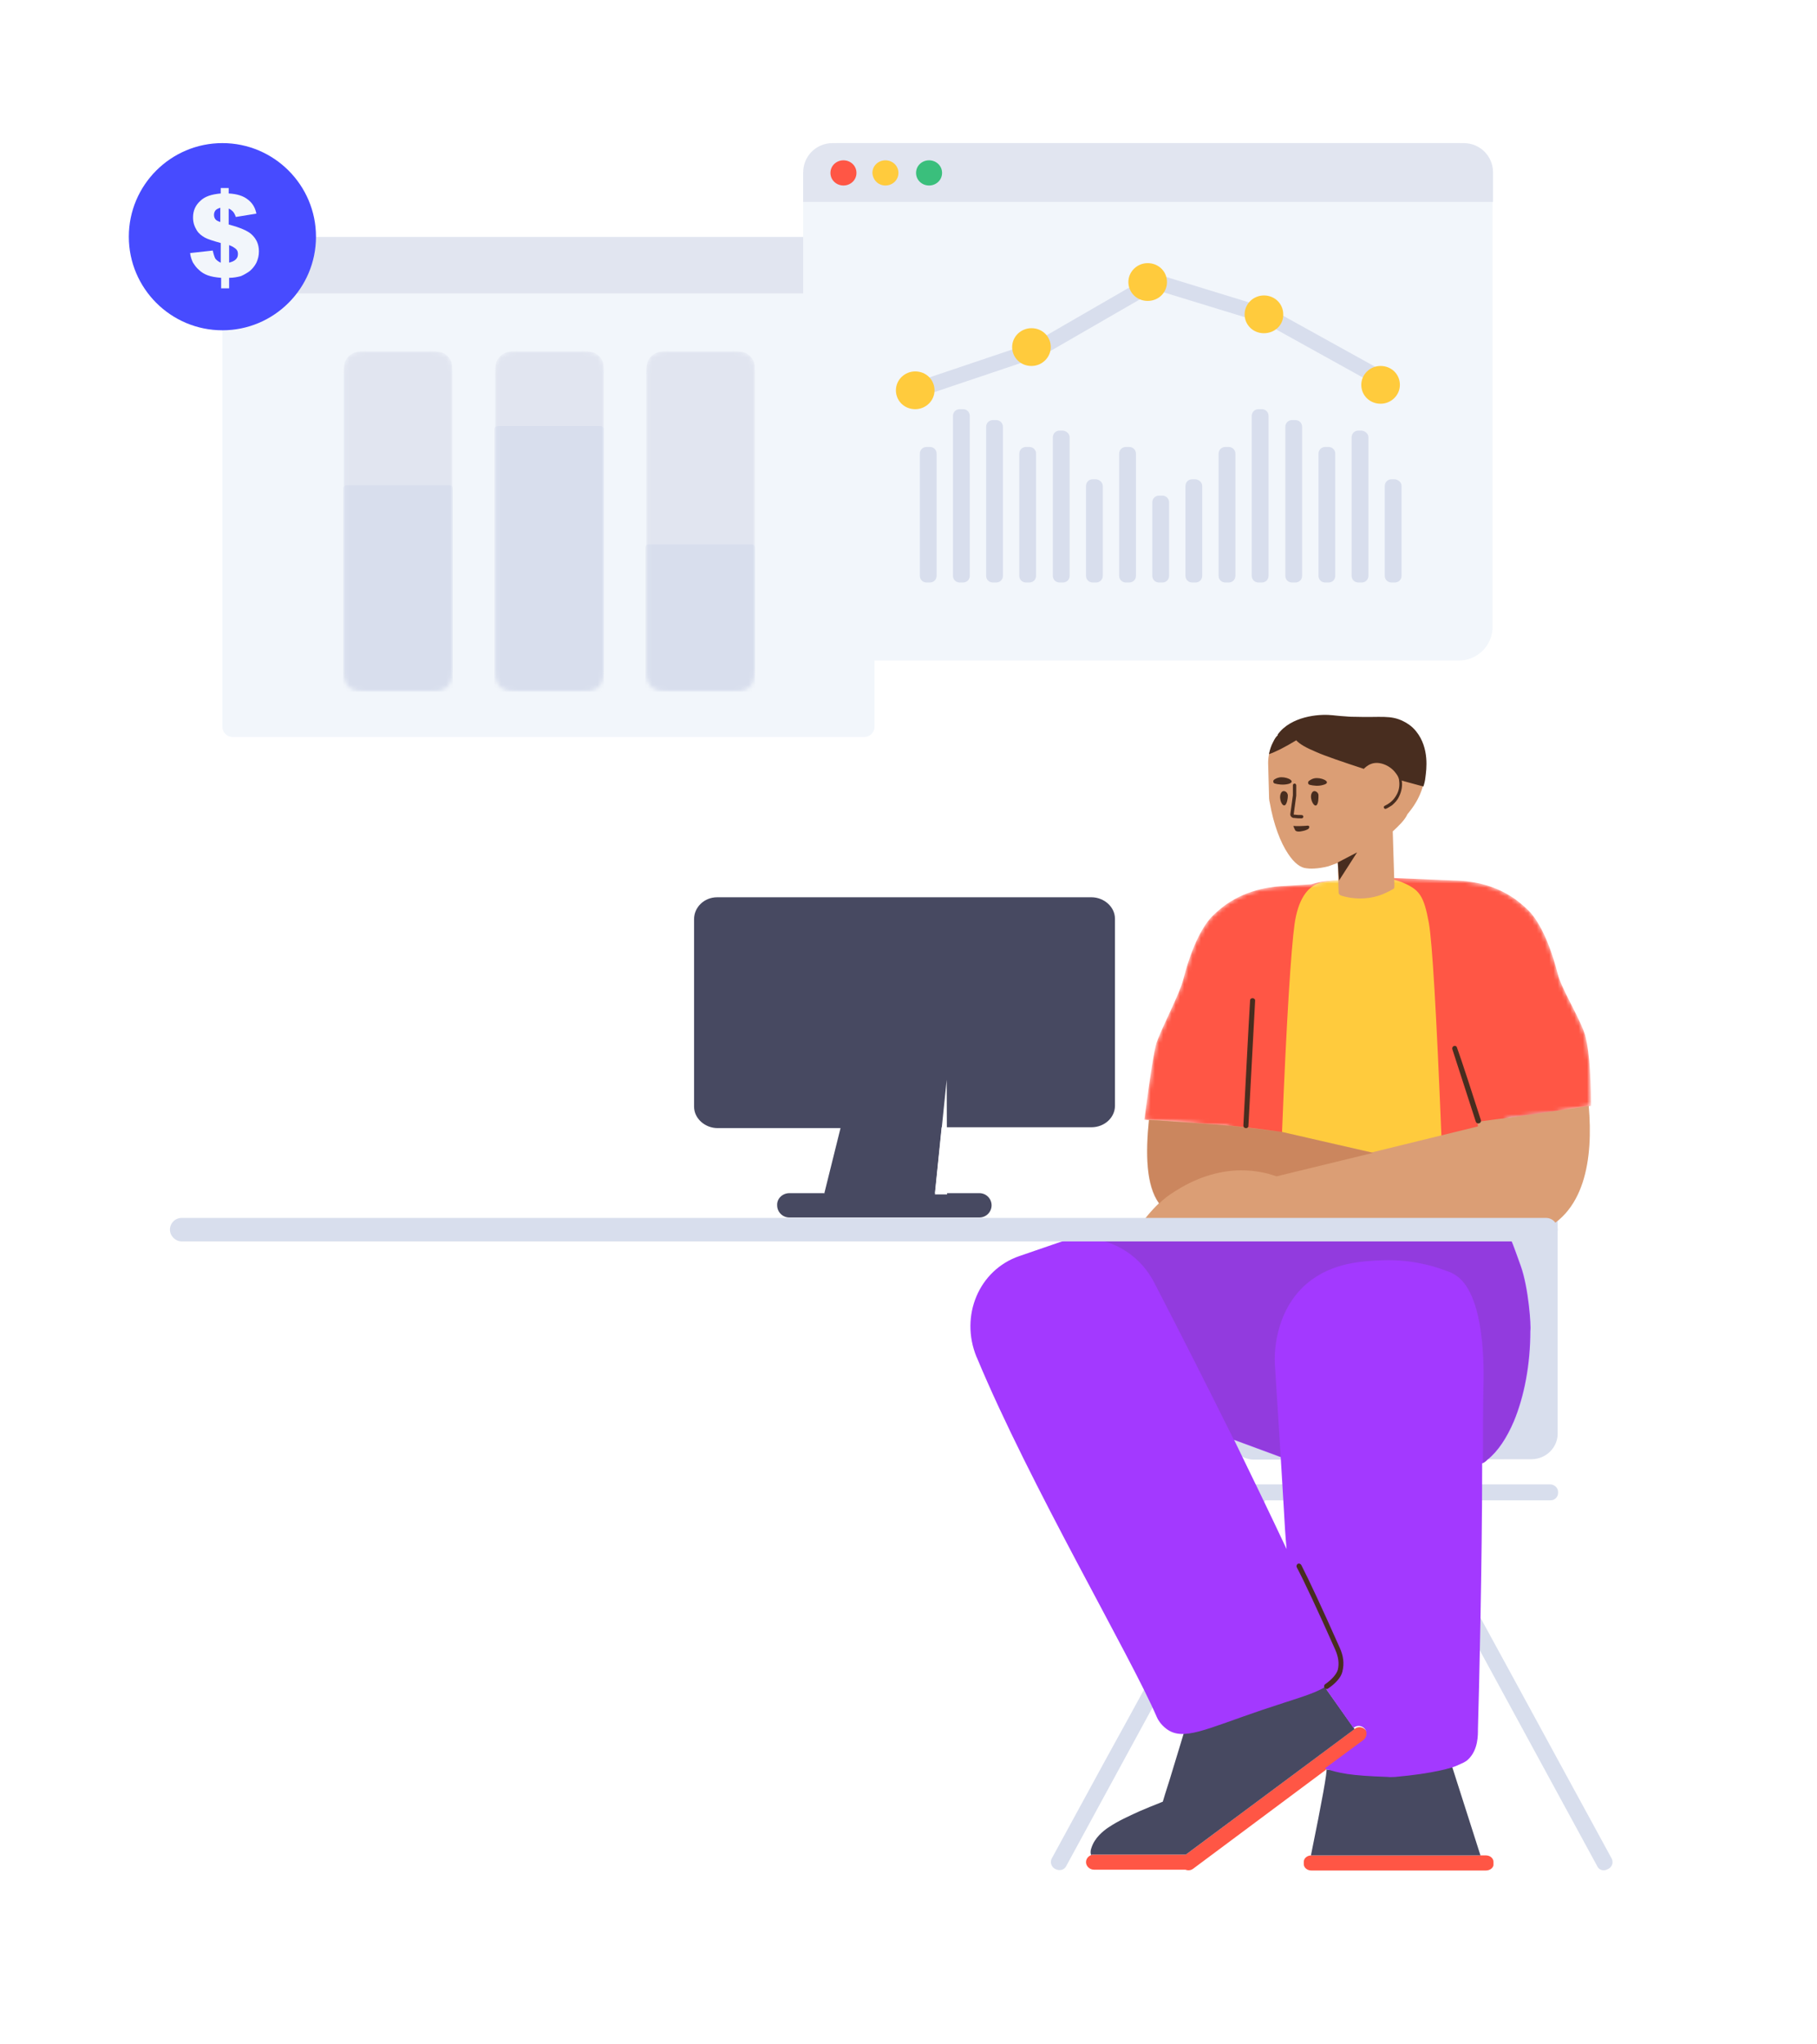 <?xml version="1.0" encoding="utf-8"?>
<!-- Generator: Adobe Illustrator 23.0.5, SVG Export Plug-In . SVG Version: 6.00 Build 0)  -->
<svg version="1.1" id="Layer_1" xmlns="http://www.w3.org/2000/svg" xmlns:xlink="http://www.w3.org/1999/xlink" x="0px" y="0px"
	 viewBox="0 0 433 487" style="enable-background:new 0 0 433 487;" xml:space="preserve">
<style type="text/css">
	.st0{fill:#D8DEED;}
	.st1{fill:#F2F6FB;}
	.st2{fill:#FFFFFF;filter:url(#Adobe_OpacityMaskFilter);}
	.st3{mask:url(#mask0_1_);}
	.st4{fill:#E1E5F0;}
	.st5{fill:#FFFFFF;filter:url(#Adobe_OpacityMaskFilter_1_);}
	.st6{mask:url(#mask1_1_);}
	.st7{fill:#FFFFFF;filter:url(#Adobe_OpacityMaskFilter_2_);}
	.st8{mask:url(#mask2_1_);}
	.st9{fill:#FFCB3D;}
	.st10{fill:#FF5645;}
	.st11{fill:#3ABF7C;}
	.st12{fill:#474961;}
	.st13{fill:#A339FF;}
	.st14{opacity:0.177;fill:#444444;enable-background:new    ;}
	.st15{fill:#482D1F;}
	.st16{fill:#FFFFFF;filter:url(#Adobe_OpacityMaskFilter_3_);}
	.st17{mask:url(#mask3_1_);}
	.st18{fill:#DB9E75;}
	.st19{opacity:0.2;fill:#8C2A00;enable-background:new    ;}
	.st20{fill:#474BFF;}
	.st21{fill-rule:evenodd;clip-rule:evenodd;fill:#FFFFFF;}
</style>
<path class="st0" d="M337.4,357.5h32.1c1,0,1.8-0.8,1.8-1.8v-0.2c0-1-0.9-1.8-1.9-1.8h-29.8c-18,0-36,0-54,0H258
	c-1,0-1.8,0.8-1.8,1.8v0.2c0,1,0.8,1.8,1.8,1.8h39.2l-10.8,19.8c-7.7,14.1-15.3,28.2-23.1,42.3l-12.7,23.3c-0.4,0.8-0.1,1.9,0.8,2.4
	l0.2,0.1c0.9,0.4,1.9,0.2,2.4-0.6l47.5-87.3h31.7l47.5,87.3c0.4,0.8,1.5,1.1,2.4,0.6l0.2-0.1c0.9-0.5,1.2-1.5,0.8-2.4l-12.7-23.3
	c-7.7-14.1-15.3-28.2-23.1-42.3L337.4,357.5z M371.2,341.6V318c0-18,0-36,0-53.9v-21.4c0-3.4-2.7-6.1-6.1-6.1h-66.2
	c-3.4,0-6.1,2.7-6.1,6.1v99c0,3.4,2.7,6.1,6.1,6.1c0,0,0,0,0,0l66.2-0.1C368.5,347.6,371.2,344.9,371.2,341.6z"/>
<path class="st1" d="M206,56.4H55.4c-1.3,0-2.4,1.1-2.4,2.4v114.4c0,1.3,1.1,2.4,2.4,2.4H206c1.3,0,2.4-1.1,2.4-2.4V58.8
	C208.5,57.5,207.4,56.4,206,56.4z"/>
<defs>
	<filter id="Adobe_OpacityMaskFilter" filterUnits="userSpaceOnUse" x="153.9" y="83.7" width="26.1" height="81.2">
		<feColorMatrix  type="matrix" values="1 0 0 0 0  0 1 0 0 0  0 0 1 0 0  0 0 0 1 0"/>
	</filter>
</defs>
<mask maskUnits="userSpaceOnUse" x="153.9" y="83.7" width="26.1" height="81.2" id="mask0_1_">
	<path class="st2" d="M159.1,83.7h15.7c1.8,0,2.5,0.2,3.1,0.5c0.7,0.4,1.2,0.9,1.5,1.5c0.4,0.7,0.5,1.3,0.5,3.1v70.8
		c0,1.8-0.2,2.5-0.5,3.1c-0.4,0.7-0.9,1.2-1.5,1.5c-0.7,0.4-1.3,0.5-3.1,0.5h-15.7c-1.8,0-2.5-0.2-3.1-0.5c-0.7-0.4-1.2-0.9-1.5-1.5
		c-0.4-0.7-0.5-1.3-0.5-3.1V88.9c0-1.8,0.2-2.5,0.5-3.1c0.4-0.7,0.9-1.2,1.5-1.5C156.6,83.9,157.3,83.7,159.1,83.7z"/>
</mask>
<g class="st3">
	<path class="st4" d="M159.1,83.7h15.7c1.8,0,2.5,0.2,3.1,0.5c0.7,0.4,1.2,0.9,1.5,1.5c0.4,0.7,0.5,1.3,0.5,3.1v70.8
		c0,1.8-0.2,2.5-0.5,3.1c-0.4,0.7-0.9,1.2-1.5,1.5c-0.7,0.4-1.3,0.5-3.1,0.5h-15.7c-1.8,0-2.5-0.2-3.1-0.5c-0.7-0.4-1.2-0.9-1.5-1.5
		c-0.4-0.7-0.5-1.3-0.5-3.1V88.9c0-1.8,0.2-2.5,0.5-3.1c0.4-0.7,0.9-1.2,1.5-1.5C156.6,83.9,157.3,83.7,159.1,83.7z"/>
	<path class="st0" d="M155,129.7h23.8c0.4,0,0.6,0,0.7,0.1c0.1,0.1,0.3,0.2,0.3,0.3c0.1,0.1,0.1,0.3,0.1,0.7v34h-26.1v-34
		c0-0.4,0-0.6,0.1-0.7c0.1-0.1,0.2-0.3,0.3-0.3C154.5,129.7,154.6,129.7,155,129.7z"/>
</g>
<defs>
	<filter id="Adobe_OpacityMaskFilter_1_" filterUnits="userSpaceOnUse" x="117.9" y="83.7" width="26.1" height="81.2">
		<feColorMatrix  type="matrix" values="1 0 0 0 0  0 1 0 0 0  0 0 1 0 0  0 0 0 1 0"/>
	</filter>
</defs>
<mask maskUnits="userSpaceOnUse" x="117.9" y="83.7" width="26.1" height="81.2" id="mask1_1_">
	<path class="st5" d="M123.1,83.7h15.7c1.8,0,2.5,0.2,3.1,0.5c0.7,0.4,1.2,0.9,1.5,1.5c0.4,0.7,0.5,1.3,0.5,3.1v70.8
		c0,1.8-0.2,2.5-0.5,3.1c-0.4,0.7-0.9,1.2-1.5,1.5c-0.7,0.4-1.3,0.5-3.1,0.5h-15.7c-1.8,0-2.5-0.2-3.1-0.5c-0.7-0.4-1.2-0.9-1.5-1.5
		c-0.4-0.7-0.5-1.3-0.5-3.1V88.9c0-1.8,0.2-2.5,0.5-3.1c0.4-0.7,0.9-1.2,1.5-1.5C120.6,83.9,121.2,83.7,123.1,83.7z"/>
</mask>
<g class="st6">
	<path class="st4" d="M123.1,83.7h15.7c1.8,0,2.5,0.2,3.1,0.5c0.7,0.4,1.2,0.9,1.5,1.5c0.4,0.7,0.5,1.3,0.5,3.1v70.8
		c0,1.8-0.2,2.5-0.5,3.1c-0.4,0.7-0.9,1.2-1.5,1.5c-0.7,0.4-1.3,0.5-3.1,0.5h-15.7c-1.8,0-2.5-0.2-3.1-0.5c-0.7-0.4-1.2-0.9-1.5-1.5
		c-0.4-0.7-0.5-1.3-0.5-3.1V88.9c0-1.8,0.2-2.5,0.5-3.1c0.4-0.7,0.9-1.2,1.5-1.5C120.6,83.9,121.2,83.7,123.1,83.7z"/>
	<path class="st0" d="M119,101.5h23.8c0.4,0,0.6,0,0.7,0.1c0.1,0.1,0.3,0.2,0.3,0.3c0.1,0.1,0.1,0.3,0.1,0.7v62.2h-26.1v-62.2
		c0-0.4,0-0.6,0.1-0.7c0.1-0.1,0.2-0.3,0.3-0.3C118.5,101.6,118.6,101.5,119,101.5z"/>
</g>
<defs>
	<filter id="Adobe_OpacityMaskFilter_2_" filterUnits="userSpaceOnUse" x="81.8" y="83.7" width="26.1" height="81.2">
		<feColorMatrix  type="matrix" values="1 0 0 0 0  0 1 0 0 0  0 0 1 0 0  0 0 0 1 0"/>
	</filter>
</defs>
<mask maskUnits="userSpaceOnUse" x="81.8" y="83.7" width="26.1" height="81.2" id="mask2_1_">
	<path class="st7" d="M87,83.7h15.7c1.8,0,2.5,0.2,3.1,0.5c0.7,0.4,1.2,0.9,1.5,1.5c0.4,0.7,0.5,1.3,0.5,3.1v70.8
		c0,1.8-0.2,2.5-0.5,3.1c-0.4,0.7-0.9,1.2-1.5,1.5c-0.7,0.4-1.3,0.5-3.1,0.5H87c-1.8,0-2.5-0.2-3.1-0.5c-0.7-0.4-1.2-0.9-1.5-1.5
		c-0.4-0.7-0.5-1.3-0.5-3.1V88.9c0-1.8,0.2-2.5,0.5-3.1c0.4-0.7,0.9-1.2,1.5-1.5C84.6,83.9,85.2,83.7,87,83.7z"/>
</mask>
<g class="st8">
	<path class="st4" d="M87,83.7h15.7c1.8,0,2.5,0.2,3.1,0.5c0.7,0.4,1.2,0.9,1.5,1.5c0.4,0.7,0.5,1.3,0.5,3.1v70.8
		c0,1.8-0.2,2.5-0.5,3.1c-0.4,0.7-0.9,1.2-1.5,1.5c-0.7,0.4-1.3,0.5-3.1,0.5H87c-1.8,0-2.5-0.2-3.1-0.5c-0.7-0.4-1.2-0.9-1.5-1.5
		c-0.4-0.7-0.5-1.3-0.5-3.1V88.9c0-1.8,0.2-2.5,0.5-3.1c0.4-0.7,0.9-1.2,1.5-1.5C84.6,83.9,85.2,83.7,87,83.7z"/>
	<path class="st0" d="M83,115.6h23.8c0.4,0,0.6,0,0.7,0.1c0.1,0.1,0.3,0.2,0.3,0.3c0.1,0.1,0.1,0.3,0.1,0.7v48.1H81.8v-48.1
		c0-0.4,0-0.6,0.1-0.7c0.1-0.1,0.2-0.3,0.3-0.3C82.4,115.6,82.6,115.6,83,115.6z"/>
</g>
<path class="st4" d="M53,63.2c0-3.7,3-6.7,6.7-6.7h142c3.7,0,6.7,3,6.7,6.7v6.7H53V63.2z"/>
<path class="st1" d="M347.7,34.1H199.5c-4.5,0-8.1,3.6-8.1,8.1v107.1c0,4.5,3.6,8.1,8.1,8.1h148.1c4.5,0,8.1-3.6,8.1-8.1V42.2
	C355.8,37.7,352.2,34.1,347.7,34.1z"/>
<path class="st0" d="M275.5,69.1l26.1,8L329,92.3l1.8-3.2L303,73.7l-28-8.6l-28.2,16.3l-28.2,9.5l1.2,3.5l28.5-9.6L275.5,69.1z"/>
<path class="st9" d="M218.1,97.5c-2.6,0-4.6-2-4.6-4.5c0-2.5,2.1-4.5,4.6-4.5c2.6,0,4.6,2,4.6,4.5C222.7,95.5,220.6,97.5,218.1,97.5
	z M245.8,87.2c-2.6,0-4.6-2-4.6-4.5c0-2.5,2.1-4.5,4.6-4.5c2.6,0,4.6,2,4.6,4.5C250.4,85.1,248.4,87.2,245.8,87.2z M273.5,71.7
	c-2.6,0-4.6-2-4.6-4.5s2.1-4.5,4.6-4.5c2.6,0,4.6,2,4.6,4.5S276.1,71.7,273.5,71.7z M301.2,79.4c-2.6,0-4.6-2-4.6-4.5
	c0-2.5,2.1-4.5,4.6-4.5c2.6,0,4.6,2,4.6,4.5C305.9,77.4,303.8,79.4,301.2,79.4z M329,96.2c-2.6,0-4.6-2-4.6-4.5s2.1-4.5,4.6-4.5
	c2.6,0,4.6,2,4.6,4.5S331.5,96.2,329,96.2z"/>
<path class="st0" d="M286.5,115.8v21.4c0,0.9-0.7,1.6-1.6,1.6h-0.8c-0.9,0-1.6-0.7-1.6-1.6v-21.4c0-0.9,0.7-1.6,1.6-1.6h0.8
	C285.8,114.3,286.5,115,286.5,115.8z M278.6,119.7v17.5c0,0.9-0.7,1.6-1.6,1.6h-0.8c-0.9,0-1.6-0.7-1.6-1.6v-17.5
	c0-0.9,0.7-1.6,1.6-1.6h0.8C277.9,118.1,278.6,118.8,278.6,119.7z M270.7,108.1v29.1c0,0.9-0.7,1.6-1.6,1.6h-0.8
	c-0.9,0-1.6-0.7-1.6-1.6v-29.1c0-0.9,0.7-1.6,1.6-1.6h0.8C270,106.5,270.7,107.2,270.7,108.1z M262.8,115.8v21.4
	c0,0.9-0.7,1.6-1.6,1.6h-0.8c-0.9,0-1.6-0.7-1.6-1.6v-21.4c0-0.9,0.7-1.6,1.6-1.6h0.8C262.1,114.3,262.8,115,262.8,115.8z
	 M254.9,104.2v33c0,0.9-0.7,1.6-1.6,1.6h-0.8c-0.9,0-1.6-0.7-1.6-1.6v-33c0-0.9,0.7-1.6,1.6-1.6h0.8
	C254.2,102.7,254.9,103.4,254.9,104.2z M246.9,108.1v29.1c0,0.9-0.7,1.6-1.6,1.6h-0.8c-0.9,0-1.6-0.7-1.6-1.6v-29.1
	c0-0.9,0.7-1.6,1.6-1.6h0.8C246.2,106.5,246.9,107.2,246.9,108.1z M239,101.7v35.5c0,0.9-0.7,1.6-1.6,1.6h-0.8
	c-0.9,0-1.6-0.7-1.6-1.6v-35.5c0-0.9,0.7-1.6,1.6-1.6h0.8C238.3,100.1,239,100.8,239,101.7z M231.1,99.1v38.1c0,0.9-0.7,1.6-1.6,1.6
	h-0.8c-0.9,0-1.6-0.7-1.6-1.6V99.1c0-0.9,0.7-1.6,1.6-1.6h0.8C230.4,97.5,231.1,98.2,231.1,99.1z M223.2,108.1v29.1
	c0,0.9-0.7,1.6-1.6,1.6h-0.8c-0.9,0-1.6-0.7-1.6-1.6v-29.1c0-0.9,0.7-1.6,1.6-1.6h0.8C222.5,106.5,223.2,107.2,223.2,108.1z
	 M334,115.8v21.4c0,0.9-0.7,1.6-1.6,1.6h-0.8c-0.9,0-1.6-0.7-1.6-1.6v-21.4c0-0.9,0.7-1.6,1.6-1.6h0.8
	C333.3,114.3,334,115,334,115.8z M326.1,104.2v33c0,0.9-0.7,1.6-1.6,1.6h-0.8c-0.9,0-1.6-0.7-1.6-1.6v-33c0-0.9,0.7-1.6,1.6-1.6h0.8
	C325.4,102.7,326.1,103.4,326.1,104.2z M318.2,108.1v29.1c0,0.9-0.7,1.6-1.6,1.6h-0.8c-0.9,0-1.6-0.7-1.6-1.6v-29.1
	c0-0.9,0.7-1.6,1.6-1.6h0.8C317.5,106.5,318.2,107.2,318.2,108.1z M310.3,101.7v35.5c0,0.9-0.7,1.6-1.6,1.6h-0.8
	c-0.9,0-1.6-0.7-1.6-1.6v-35.5c0-0.9,0.7-1.6,1.6-1.6h0.8C309.6,100.1,310.3,100.8,310.3,101.7z M302.3,99.1v38.1
	c0,0.9-0.7,1.6-1.6,1.6h-0.8c-0.9,0-1.6-0.7-1.6-1.6V99.1c0-0.9,0.7-1.6,1.6-1.6h0.8C301.6,97.5,302.3,98.2,302.3,99.1z
	 M294.4,108.1v29.1c0,0.9-0.7,1.6-1.6,1.6H292c-0.9,0-1.6-0.7-1.6-1.6v-29.1c0-0.9,0.7-1.6,1.6-1.6h0.8
	C293.7,106.5,294.4,107.2,294.4,108.1z"/>
<path class="st4" d="M191.4,41.1c0-3.9,3.1-7,7-7h150.4c3.9,0,7,3.1,7,7v7H191.4V41.1z"/>
<path class="st10" d="M201,44.2c1.7,0,3.1-1.3,3.1-3c0-1.7-1.4-3-3.1-3c-1.7,0-3.1,1.3-3.1,3C197.9,42.9,199.3,44.2,201,44.2z"/>
<path class="st9" d="M211,44.2c1.7,0,3.1-1.3,3.1-3c0-1.7-1.4-3-3.1-3s-3.1,1.3-3.1,3C208,42.9,209.3,44.2,211,44.2z"/>
<path class="st11" d="M221.4,44.2c1.7,0,3.1-1.3,3.1-3c0-1.7-1.4-3-3.1-3s-3.1,1.3-3.1,3C218.3,42.9,219.7,44.2,221.4,44.2z"/>
<path class="st10" d="M282.6,441.9l40.3-30c0.8-0.6,2-0.4,2.6,0.4c0.6,0.8,0.4,2-0.4,2.6l-40.8,30.4c-0.8,0.6-2,0.4-2.6-0.4
	c-0.6-0.8-0.4-2,0.4-2.6L282.6,441.9h0.6c1,0,1.9,0.8,1.9,1.8c0,1-0.9,1.8-1.9,1.8h-22.5c-1,0-1.9-0.8-1.9-1.8c0-1,0.9-1.8,1.9-1.8
	H282.6z M354.1,445.7h-41.6c-1,0-1.8-0.7-1.8-1.5v-0.6c0-0.8,0.8-1.5,1.8-1.5h41.6c1,0,1.8,0.7,1.8,1.5v0.6
	C356,444.9,355.2,445.7,354.1,445.7z"/>
<path class="st12" d="M316.1,421.6c0.6,0.3,10.5-0.1,29.8-1.1l6.9,21.6h-40.4c0,0,0,0,0,0C315.1,428.9,316.3,422.1,316.1,421.6
	L316.1,421.6z M322.8,412l-40.2,29.9h-21.9c-0.2,0-0.5,0-0.7,0.1c0-0.2-0.1-0.3-0.1-0.5c0-0.3,0-0.6,0.1-0.9c0.2-0.7,0.5-1.4,0.9-2
	c1.2-1.9,3.3-3.2,3.3-3.2c2.4-1.6,4.7-2.6,7.3-3.8c1.4-0.6,3.3-1.4,5.6-2.3c0.7-2.4,1.5-4.7,2.2-7.1c1.4-4.6,2.8-9.1,4.1-13.7
	l24.4-17.7L322.8,412z"/>
<path class="st13" d="M315.7,402c-2.7,1.7-7.4,2.9-14.8,5.4c-13.6,4.6-19,7.6-23,4.5c-1.3-1-2-2.2-2.2-2.7
	c-6.2-14.5-30.3-55.4-42.9-85.7c0-0.1-0.1-0.1-0.1-0.2c-4-9.8,0.6-20.7,10.2-24c3.2-1.1,6.4-2.2,9.6-3.3c2.9-1,5.9-1.2,8.8-0.7
	l-0.2-0.3l96.7-2.8c1.7,0.8,2.7,4.2,4.6,9.4c1.9,5.3,2.5,14.4,2.3,15.5c0,8.2-1.5,15.7-3.9,21.5c-1.7,4-3.8,7.2-6.3,9.2
	c-0.4,0.4-0.8,0.7-1.3,0.9c0,0.6,0,1.1,0,1.7c0,21.2-0.7,51.6-1,61.6c0,1.3,0.1,4.9-2.3,7.2c-0.7,0.7-1.4,0.9-2.7,1.5
	c-1,0.5-5.6,1.9-14.7,2.7c-0.6,0-1.2,0.1-1.8,0c-9.1-0.3-11.6-0.9-15-2l9.2-6.8c0.8-0.6,1-1.8,0.4-2.6c-0.6-0.8-1.8-1-2.6-0.4
	l-0.2,0.1L315.7,402z M306.6,369.1c-0.3-3.1-0.5-6.5-0.7-10.3l-0.7-11.6l-11.1-4.1C298.3,351.7,302.5,360.4,306.6,369.1z"/>
<path class="st14" d="M353.4,348.7c0-7.4,0-13.7,0.1-17.9c0.1-3.6,0.7-23.2-7.2-27.3c-0.7-0.4-1.4-0.6-2.8-1.1
	c-1.1-0.4-6.8-2.4-14.1-2.1c-4.7,0.2-11.9,0.5-17.8,5.4c-8.1,6.8-7.9,17.5-7.8,19.2l1.4,22.2l-11.2-4.1c-6.4-12.9-12.8-25.5-19-37.5
	c-3.1-5.9-8.8-9.7-14.9-10.3l97.6-3c1.7,0.8,2.7,4.2,4.6,9.4c1.9,5.3,2.5,14.4,2.3,15.5c0,8.2-1.5,15.7-3.9,21.5
	c-1.7,4-3.8,7.2-6.3,9.2C354.2,348.1,353.8,348.4,353.4,348.7z"/>
<path class="st15" d="M316.4,402.4c1.8-1.2,3.2-2.7,3.5-4.1c0.5-2,0.2-3.8-0.6-5.6c-4.4-9.9-7.5-16.5-9.2-19.8
	c-0.2-0.3-0.5-0.4-0.8-0.3c-0.3,0.2-0.4,0.5-0.3,0.8c1.7,3.2,4.8,9.8,9.2,19.7c0.7,1.6,1,3.2,0.6,4.8c-0.3,1-1.4,2.3-3,3.4
	c-0.3,0.2-0.3,0.6-0.2,0.8C315.8,402.5,316.2,402.5,316.4,402.4z"/>
<defs>
	<filter id="Adobe_OpacityMaskFilter_3_" filterUnits="userSpaceOnUse" x="272.7" y="209" width="106.6" height="84.6">
		<feColorMatrix  type="matrix" values="1 0 0 0 0  0 1 0 0 0  0 0 1 0 0  0 0 0 1 0"/>
	</filter>
</defs>
<mask maskUnits="userSpaceOnUse" x="272.7" y="209" width="106.6" height="84.6" id="mask3_1_">
	<path class="st16" d="M359,266.4c0.9,8.6,1,15.7,0.3,20.4c0,0.1,0,0.3-0.1,0.4c-0.2,1.3-0.5,2.3-0.8,3.2c0,0.1-0.1,0.2-0.1,0.2
		c-1.9,3.1-17.1,2-20.7,2.1c-5.9,0.2-42.8,1.2-43.7,0.7c-0.4-0.3-0.9-3.5-1.3-3.9c-1.4-1.5-0.8-10.4,0.5-21l-20.4-1.7
		c1.4-10.8,2.4-16.8,2.9-18.3c1.4-4,5.5-11.6,6.4-15.2c2.6-10.1,5.8-13.9,6.9-15c1.3-1.3,2.5-2.2,3.3-2.8c5.5-3.8,11.3-4.3,14.2-4.4
		c0,0,3.1-0.2,6.1-0.4c2.4-0.8,5.5-1,10.2-1c3.4,0,6.3,0.2,8.7,0.5c-0.7-0.8-0.8-1,0.8-1l14.4,0.6c0.1,0,0.2,0,0.2,0
		c3,0.1,8.8,0.6,14.2,4.4c0.8,0.6,2,1.5,3.3,2.8c1.1,1.1,4.3,4.9,6.9,15c0.9,3.6,5,10.1,6.4,14.2c0.9,2.7,1.5,8.4,1.6,17.3
		C373.2,264.7,366.5,265.7,359,266.4L359,266.4z"/>
</mask>
<g class="st17">
	<path class="st10" d="M359,266.4c0.9,8.6,1,15.7,0.3,20.4c0,0.1,0,0.3-0.1,0.4c-0.2,1.3-0.5,2.3-0.8,3.2c0,0.1-0.1,0.2-0.1,0.2
		c-1.9,3.1-17.1,2-20.7,2.1c-5.9,0.2-42.8,1.2-43.7,0.7c-0.4-0.3-0.9-3.5-1.3-3.9c-1.4-1.5-0.8-10.4,0.5-21l-20.4-1.7
		c1.4-10.8,2.4-16.8,2.9-18.3c1.4-4,5.5-11.6,6.4-15.2c2.6-10.1,5.8-13.9,6.9-15c1.3-1.3,2.5-2.2,3.3-2.8c5.5-3.8,11.3-4.3,14.2-4.4
		c0,0,3.1-0.2,6.1-0.4c2.4-0.8,5.5-1,10.2-1c3.4,0,6.3,0.2,8.7,0.5c-0.7-0.8-0.8-1,0.8-1l14.4,0.6c0.1,0,0.2,0,0.2,0
		c3,0.1,8.8,0.6,14.2,4.4c0.8,0.6,2,1.5,3.3,2.8c1.1,1.1,4.3,4.9,6.9,15c0.9,3.6,5,10.1,6.4,14.2c0.9,2.7,1.5,8.4,1.6,17.3
		C373.2,264.7,366.5,265.7,359,266.4L359,266.4z"/>
	<path class="st9" d="M314.7,210.3c-3.3,0.9-5.4,4.3-6.2,9.9c-0.8,5.7-1.9,22.3-3,49.9l18.6,5.8l19.4-5.2c-1.2-29.5-2.2-46.4-3-50.8
		c-1.2-6.6-2.3-7.9-6.2-9.6c-3.9-1.6-7.6-1.4-11.8-1C319.6,209.5,317,209.9,314.7,210.3z"/>
</g>
<path class="st18" d="M331.9,198.1l0.4,13.1c0,0.3-0.1,0.6-0.4,0.7c-1.1,0.6-2.6,1.4-4.4,1.8c-3.4,0.8-6.3,0.2-7.9-0.3
	c-0.3-0.1-0.6-0.4-0.6-0.7l-0.2-7.1c-2.1,0.8-2,0.7-2.2,0.8c-2.6,0.7-4.7,0.6-5.2,0.5c-1.5-0.1-3-1.3-4.4-3.4
	c-1.9-2.8-3.5-7.1-4.4-12.2c-0.2-0.7-0.2-1.5-0.2-2.2l-0.2-7.3c0-1.6,0.4-3.2,1.1-4.7c0.3-0.6,0.6-1.2,1.1-1.6c0,0,0,0,0-0.1
	c0,0,0,0,0-0.1c3.1-4.3,9.7-4.9,12.7-4.6c0.4,0,1.7,0.2,3.5,0.3c1,0.1,1.8,0.1,2.3,0.1c6,0.2,8.4-0.5,11.5,1.1c0.6,0.3,1.9,1,3,2.4
	c3.2,4,2.3,9.2,2.1,10.8c-0.7,4.6-3.2,7.5-4.1,8.6C334.8,195.4,333.2,196.9,331.9,198.1z M276.2,286.7c-3.1-4.3-3.2-12-2.4-19.9
	c0.9,0,7.3,0.5,19.2,1.4c2.4,0.2,6.6,0.7,12.4,1.5l21.5,4.9l25.3-6.2l-0.1-1.1c3.5-0.5,6-0.8,7.6-1c4.3-0.6,10.6-1.5,18.9-2.8
	c1.1,12.5-0.8,26.3-12.7,30.3h-50.5l-43.6,1.3c-0.7,0-1.2-0.5-1.3-1.2c0-0.3,0.1-0.5,0.2-0.7C272.6,290.6,274.4,288.4,276.2,286.7z"
	/>
<path class="st19" d="M276.2,286.8c-3.2-4.3-3.2-12-2.4-19.9c0.9,0,5.5,0.3,13.9,0.9c2.9,0.1,8.8,0.8,17.8,1.9
	c8.5,2,15.7,3.6,21.7,5l-23,5.6c-0.6-0.2-1.2-0.4-1.9-0.6c-10.7-2.8-19.2,2.2-22.2,4.1C278.6,284.7,277.3,285.7,276.2,286.8z"/>
<path class="st15" d="M339.2,187.4c-1.8-0.5-3.8-1-5.8-1.6c-0.1-0.6-0.4-1.1-0.8-1.6c-1.3-1.8-3.9-2.9-5.8-2.2
	c-0.9,0.3-1.6,1-1.8,1.2c-4.9-1.6-9.3-3.1-11.3-4c-2.4-1-4-1.9-4.8-2.8c-2.8,1.7-5,2.8-6.5,3.3c0.2-1,0.5-2,1-2.9
	c0.3-0.6,0.6-1.2,1.1-1.6c0,0,0,0,0-0.1c0,0,0,0,0-0.1c3.1-4.3,9.7-4.9,12.7-4.6c0.4,0,1.7,0.2,3.5,0.3c1,0.1,1.8,0.1,2.3,0.1
	c6,0.2,8.4-0.5,11.5,1.1c0.6,0.3,1.9,1,3,2.4c3.2,4,2.4,9.2,2.2,10.8C339.6,186.1,339.4,186.8,339.2,187.4z M303.8,186.7
	c-0.4-0.1-0.5-0.6-0.2-0.9c0.4-0.3,1-0.6,1.8-0.6c1.7,0,3.5,1.1,1.6,1.6C305.8,187.1,304.5,186.9,303.8,186.7z M312.1,187
	c-0.4-0.1-0.5-0.6-0.2-0.9c0.4-0.3,1-0.7,1.9-0.7c1.7,0,3.5,1.1,1.6,1.6C314.2,187.4,312.9,187.2,312.1,187z"/>
<path class="st15" d="M318.8,205.5l4.6-2.4l-4.3,6.7L318.8,205.5z"/>
<path class="st15" d="M306.9,189.6c0,0.7-0.2,1.8-0.6,2.2c-0.7,0.6-1.6-1.4-1.1-2.7c0.2-0.5,0.5-0.6,0.8-0.6
	C306.6,188.6,306.9,189.1,306.9,189.6z M314.2,189.5c0,0.7,0,1.8-0.4,2.3c-0.6,0.7-1.7-1.3-1.3-2.6c0.2-0.5,0.4-0.7,0.8-0.7
	C313.8,188.6,314.2,189,314.2,189.5z"/>
<path class="st15" d="M310.9,197.9c0.3-0.1,1-0.3,1.1-0.7c0-0.1,0-0.2,0-0.3c-0.2-0.3-0.6-0.1-1.4-0.1c-1.3,0.1-2.4,0-2.4,0
	s0.3,0.8,0.5,1.1C309.2,198.4,310.5,198,310.9,197.9z"/>
<path class="st15" d="M307.5,193.9c-0.1,0.5,0.3,0.9,0.7,1c0.1,0,0.1,0,0.2,0c0.7,0.1,1.1,0.1,1.8,0.1c0.2,0,0.4-0.2,0.4-0.4
	s-0.2-0.4-0.4-0.4c-0.7,0-1.1,0-1.8-0.1l-0.1,0c0,0,0,0,0-0.1l0.6-4.4l0-0.1v-2.4c0-0.2-0.2-0.4-0.4-0.4c-0.2,0-0.4,0.2-0.4,0.4v2.4
	L307.5,193.9z"/>
<path class="st15" d="M333.4,185.9c0.2,1.2,0,2.5-0.6,3.5c-0.7,1.3-1.6,2-2.8,2.6c-0.2,0.1-0.3,0.3-0.2,0.5c0.1,0.2,0.3,0.3,0.5,0.2
	c0.5-0.2,0.9-0.5,1.4-0.8c0.7-0.6,1.3-1.2,1.7-2.1c0.6-1.2,0.9-2.7,0.6-4c0-0.2-0.2-0.4-0.5-0.3
	C333.5,185.5,333.4,185.7,333.4,185.9z"/>
<path class="st15" d="M296.3,268.2c0.8-14.9,1.1-21.5,1.6-29.8c0-0.8,1.3-0.7,1.2,0.1l-1.6,29.8C297.5,269,296.3,269,296.3,268.2z
	 M352.9,266.9c0.2,0.8-0.9,1.1-1.2,0.4l-5.6-17.3c-0.2-0.8,0.9-1.1,1.1-0.4C348,251.7,351.7,263.1,352.9,266.9z"/>
<path class="st0" d="M368.4,290.2H43.3c-1.6,0-2.8,1.3-2.8,2.8s1.3,2.8,2.8,2.8h325.1c1.6,0,2.8-1.3,2.8-2.8S370,290.2,368.4,290.2z
	"/>
<path class="st20" d="M53,78.7c12.3,0,22.3-10,22.3-22.3c0-12.3-10-22.3-22.3-22.3c-12.3,0-22.3,10-22.3,22.3
	C30.7,68.7,40.7,78.7,53,78.7z"/>
<path class="st1" d="M61.1,50.9l-4.9,0.8c-0.2-0.6-0.5-1.1-0.7-1.3c-0.2-0.2-0.5-0.5-1-0.7v3.8c2.7,0.7,4.5,1.5,5.4,2.3
	c1.2,1.1,1.8,2.4,1.8,4.1c0,1-0.2,1.8-0.6,2.7c-0.4,0.8-1,1.5-1.6,2c-0.7,0.5-1.4,0.9-2.1,1.2c-0.8,0.2-1.7,0.4-2.8,0.4v2.5h-1.9
	v-2.5c-1.3-0.1-2.4-0.3-3.2-0.6c-0.8-0.3-1.5-0.7-2.1-1.3c-0.6-0.5-1-1.1-1.4-1.7c-0.3-0.6-0.6-1.4-0.7-2.3l5.4-0.6
	c0.2,0.9,0.4,1.5,0.6,1.9c0.3,0.4,0.7,0.7,1.3,1v-4.7c-1.8-0.5-3.1-0.9-3.8-1.3s-1.4-0.9-1.9-1.7C46.3,53.9,46,53,46,51.8
	c0-1.6,0.6-2.9,1.7-3.9c1.1-1.1,2.7-1.6,4.9-1.8v-1.3h1.9v1.3c2,0.1,3.5,0.6,4.5,1.4C60.1,48.3,60.8,49.4,61.1,50.9z M52.5,49.5
	c-0.6,0.2-1,0.4-1.2,0.7c-0.2,0.3-0.3,0.6-0.3,1c0,0.4,0.1,0.7,0.3,1c0.2,0.3,0.6,0.5,1.2,0.7V49.5z M54.5,62.6
	c0.8-0.2,1.3-0.4,1.7-0.8c0.4-0.4,0.5-0.8,0.5-1.3c0-0.4-0.1-0.8-0.4-1.1c-0.3-0.3-0.9-0.7-1.7-1V62.6z"/>
<path class="st12" d="M196.4,284.5l3.9-15.7H171c-3,0-5.6-2.3-5.6-5.1V219c0-2.8,2.4-5.2,5.5-5.2h89.2c3,0,5.6,2.3,5.6,5.1v44.6
	c0,2.8-2.5,5.1-5.6,5.1h-35.7l-1.6,15.7h10.6c1.6,0,2.9,1.3,2.9,2.9c0,1.6-1.3,2.9-2.9,2.9h-45.3c-1.6,0-2.9-1.3-2.9-2.9
	c-0.1-1.6,1.3-2.9,2.9-2.9H196.4z"/>
<path class="st21" d="M225.6,257.3l0.1,27.3h-2.9L225.6,257.3z"/>
</svg>
